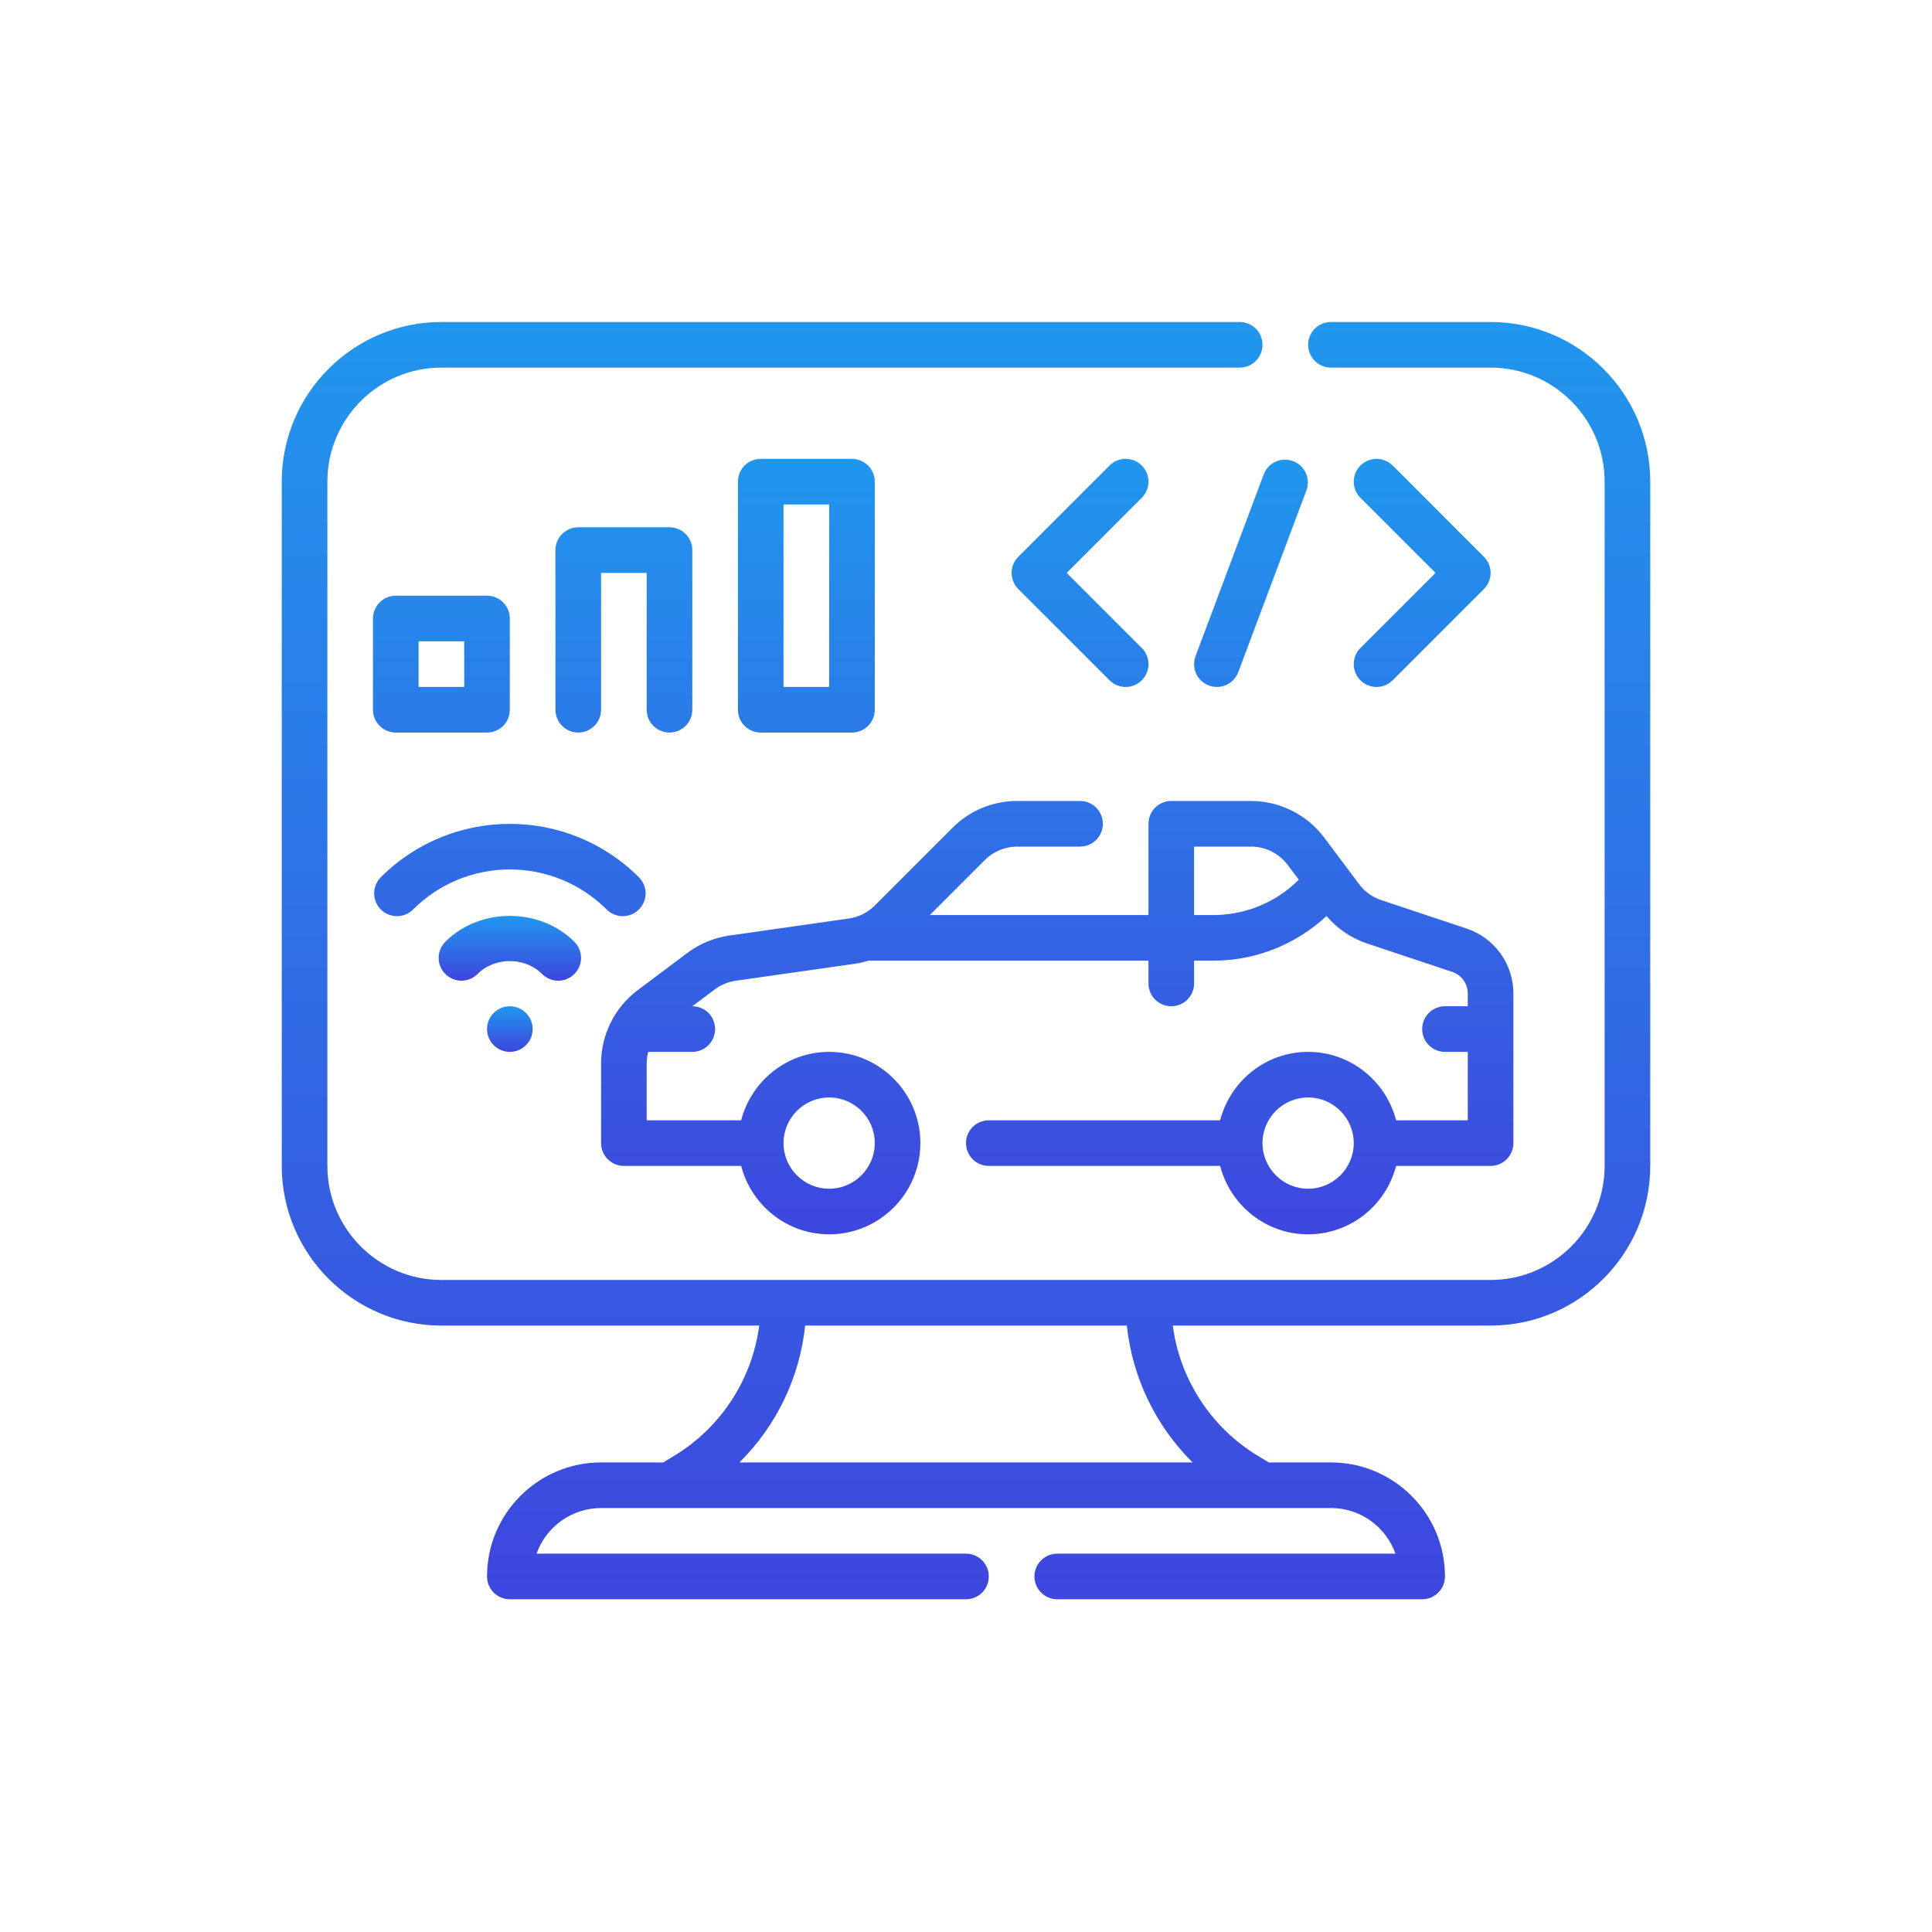 <svg width="60" height="60" viewBox="0 0 60 60" fill="none" xmlns="http://www.w3.org/2000/svg">
<path d="M46.292 10H41.333C41.145 10 40.965 10.075 40.833 10.207C40.7 10.34 40.625 10.521 40.625 10.708C40.625 10.896 40.7 11.076 40.833 11.209C40.965 11.342 41.145 11.417 41.333 11.417H46.292C48.245 11.417 49.833 13.005 49.833 14.958V36.208C49.833 38.161 48.245 39.75 46.292 39.75H13.708C11.755 39.75 10.167 38.161 10.167 36.208V14.958C10.167 13.005 11.755 11.417 13.708 11.417H38.5C38.688 11.417 38.868 11.342 39.001 11.209C39.134 11.076 39.208 10.896 39.208 10.708C39.208 10.521 39.134 10.34 39.001 10.207C38.868 10.075 38.688 10 38.5 10H13.708C10.974 10 8.75 12.225 8.75 14.958V36.208C8.75 38.942 10.974 41.167 13.708 41.167H23.578C23.469 41.997 23.175 42.792 22.716 43.492C22.258 44.193 21.648 44.782 20.932 45.215L20.596 45.417H18.667C16.714 45.417 15.125 47.005 15.125 48.958C15.125 49.146 15.2 49.326 15.332 49.459C15.465 49.592 15.646 49.667 15.833 49.667H30C30.188 49.667 30.368 49.592 30.501 49.459C30.634 49.326 30.708 49.146 30.708 48.958C30.708 48.77 30.634 48.59 30.501 48.458C30.368 48.325 30.188 48.25 30 48.25H16.663C16.81 47.836 17.081 47.478 17.44 47.224C17.799 46.97 18.227 46.834 18.667 46.833H41.333C42.257 46.833 43.045 47.425 43.337 48.25H32.833C32.645 48.25 32.465 48.325 32.333 48.458C32.2 48.59 32.125 48.77 32.125 48.958C32.125 49.146 32.2 49.326 32.333 49.459C32.465 49.592 32.645 49.667 32.833 49.667H44.167C44.355 49.667 44.535 49.592 44.667 49.459C44.8 49.326 44.875 49.146 44.875 48.958C44.875 47.005 43.286 45.417 41.333 45.417H39.404L39.068 45.215C38.352 44.782 37.742 44.193 37.284 43.492C36.826 42.791 36.531 41.997 36.422 41.167H46.292C49.025 41.167 51.25 38.942 51.25 36.208V14.958C51.25 12.225 49.025 10 46.292 10ZM37.037 45.417H22.964C24.114 44.278 24.835 42.776 25.005 41.167H34.995C35.165 42.776 35.886 44.278 37.037 45.417Z" fill="url(#paint0_linear_48_2028)"/>
<path d="M38.854 24.875H36.375C36.187 24.875 36.007 24.95 35.874 25.082C35.741 25.215 35.667 25.395 35.667 25.583V28.417H28.877L30.587 26.707C30.853 26.442 31.213 26.293 31.588 26.292H33.542C33.73 26.292 33.91 26.217 34.043 26.084C34.175 25.951 34.25 25.771 34.25 25.583C34.25 25.395 34.175 25.215 34.043 25.082C33.91 24.95 33.73 24.875 33.542 24.875H31.588C31.216 24.874 30.847 24.947 30.503 25.09C30.16 25.232 29.847 25.441 29.585 25.705L27.167 28.123C26.95 28.34 26.669 28.48 26.366 28.524L22.647 29.055C22.175 29.122 21.729 29.308 21.348 29.593L19.8 30.754C19.449 31.019 19.164 31.361 18.967 31.755C18.771 32.148 18.668 32.581 18.667 33.021V35.5C18.667 35.688 18.741 35.868 18.874 36.001C19.007 36.134 19.187 36.208 19.375 36.208H23.017C23.334 37.427 24.434 38.333 25.75 38.333C27.313 38.333 28.583 37.063 28.583 35.5C28.583 33.937 27.313 32.667 25.75 32.667C24.434 32.667 23.334 33.573 23.017 34.792H20.083V33.021C20.083 32.9 20.102 32.781 20.132 32.667H21.5C21.688 32.667 21.868 32.592 22.001 32.459C22.134 32.326 22.208 32.146 22.208 31.958C22.208 31.77 22.134 31.59 22.001 31.457C21.868 31.325 21.688 31.25 21.5 31.25L22.198 30.727C22.388 30.585 22.612 30.491 22.848 30.458L26.567 29.927C26.706 29.907 26.842 29.874 26.977 29.833H35.667V30.542C35.667 30.73 35.741 30.91 35.874 31.043C36.007 31.175 36.187 31.25 36.375 31.25C36.563 31.25 36.743 31.175 36.876 31.043C37.009 30.91 37.083 30.73 37.083 30.542V29.833H37.703C39.005 29.833 40.255 29.323 41.197 28.448C41.528 28.84 41.961 29.134 42.447 29.298L45.099 30.182C45.24 30.229 45.363 30.319 45.45 30.44C45.537 30.56 45.583 30.705 45.583 30.854V31.25H44.875C44.687 31.25 44.507 31.325 44.374 31.457C44.241 31.59 44.167 31.77 44.167 31.958C44.167 32.146 44.241 32.326 44.374 32.459C44.507 32.592 44.687 32.667 44.875 32.667H45.583V34.792H43.358C43.041 33.573 41.942 32.667 40.625 32.667C39.308 32.667 38.209 33.573 37.892 34.792H30.708C30.52 34.792 30.34 34.866 30.207 34.999C30.075 35.132 30 35.312 30 35.5C30 35.688 30.075 35.868 30.207 36.001C30.34 36.134 30.52 36.208 30.708 36.208H37.892C38.209 37.427 39.308 38.333 40.625 38.333C41.942 38.333 43.041 37.427 43.358 36.208H46.292C46.48 36.208 46.66 36.134 46.793 36.001C46.925 35.868 47 35.688 47 35.5V30.854C47.001 30.408 46.86 29.973 46.599 29.611C46.339 29.249 45.971 28.979 45.547 28.838L42.895 27.953C42.621 27.863 42.382 27.691 42.21 27.46L41.121 26.008C40.856 25.657 40.514 25.372 40.121 25.176C39.727 24.979 39.294 24.876 38.854 24.875ZM25.75 34.083C26.531 34.083 27.167 34.719 27.167 35.5C27.167 36.281 26.531 36.917 25.75 36.917C24.969 36.917 24.333 36.281 24.333 35.5C24.333 34.719 24.969 34.083 25.75 34.083ZM40.625 36.917C39.844 36.917 39.208 36.281 39.208 35.5C39.208 34.719 39.844 34.083 40.625 34.083C41.406 34.083 42.042 34.719 42.042 35.5C42.042 36.281 41.406 36.917 40.625 36.917ZM37.083 28.417V26.292H38.854C39.298 26.292 39.722 26.503 39.988 26.858L40.335 27.32C39.637 28.019 38.691 28.413 37.703 28.417H37.083ZM15.125 22.75C15.313 22.75 15.493 22.675 15.626 22.543C15.759 22.41 15.833 22.23 15.833 22.042V19.208C15.833 19.02 15.759 18.84 15.626 18.707C15.493 18.575 15.313 18.5 15.125 18.5H12.292C12.104 18.5 11.924 18.575 11.791 18.707C11.658 18.84 11.583 19.02 11.583 19.208V22.042C11.583 22.23 11.658 22.41 11.791 22.543C11.924 22.675 12.104 22.75 12.292 22.75H15.125ZM13 19.917H14.417V21.333H13V19.917ZM20.792 22.75C20.98 22.75 21.16 22.675 21.293 22.543C21.425 22.41 21.5 22.23 21.5 22.042V17.083C21.5 16.895 21.425 16.715 21.293 16.582C21.16 16.45 20.98 16.375 20.792 16.375H17.958C17.77 16.375 17.59 16.45 17.457 16.582C17.325 16.715 17.25 16.895 17.25 17.083V22.042C17.25 22.23 17.325 22.41 17.457 22.543C17.59 22.675 17.77 22.75 17.958 22.75C18.146 22.75 18.326 22.675 18.459 22.543C18.592 22.41 18.667 22.23 18.667 22.042V17.792H20.083V22.042C20.083 22.23 20.158 22.41 20.291 22.543C20.424 22.675 20.604 22.75 20.792 22.75ZM26.458 22.75C26.646 22.75 26.826 22.675 26.959 22.543C27.092 22.41 27.167 22.23 27.167 22.042V14.958C27.167 14.771 27.092 14.59 26.959 14.457C26.826 14.325 26.646 14.25 26.458 14.25H23.625C23.437 14.25 23.257 14.325 23.124 14.457C22.991 14.59 22.917 14.771 22.917 14.958V22.042C22.917 22.23 22.991 22.41 23.124 22.543C23.257 22.675 23.437 22.75 23.625 22.75H26.458ZM24.333 15.667H25.75V21.333H24.333V15.667ZM35.459 14.457C35.393 14.392 35.315 14.339 35.23 14.304C35.144 14.268 35.051 14.25 34.958 14.25C34.865 14.25 34.773 14.268 34.687 14.304C34.601 14.339 34.523 14.392 34.458 14.457L31.624 17.291C31.558 17.357 31.506 17.435 31.471 17.521C31.435 17.607 31.417 17.699 31.417 17.792C31.417 17.885 31.435 17.977 31.471 18.063C31.506 18.149 31.558 18.227 31.624 18.293L34.458 21.126C34.523 21.192 34.601 21.244 34.687 21.28C34.773 21.316 34.865 21.334 34.958 21.334C35.051 21.334 35.144 21.316 35.23 21.28C35.316 21.244 35.394 21.192 35.459 21.126C35.525 21.06 35.577 20.982 35.613 20.896C35.648 20.81 35.667 20.718 35.667 20.625C35.667 20.532 35.648 20.44 35.613 20.354C35.577 20.268 35.525 20.19 35.459 20.124L33.127 17.792L35.459 15.459C35.525 15.393 35.577 15.315 35.613 15.229C35.648 15.143 35.667 15.051 35.667 14.958C35.667 14.865 35.648 14.773 35.613 14.687C35.577 14.601 35.525 14.523 35.459 14.457ZM42.249 21.126C42.315 21.192 42.393 21.244 42.479 21.28C42.565 21.316 42.657 21.334 42.75 21.334C42.843 21.334 42.935 21.316 43.021 21.28C43.107 21.244 43.185 21.192 43.251 21.126L46.084 18.293C46.15 18.227 46.202 18.149 46.238 18.063C46.273 17.977 46.292 17.885 46.292 17.792C46.292 17.699 46.273 17.607 46.238 17.521C46.202 17.435 46.15 17.357 46.084 17.291L43.251 14.457C43.185 14.392 43.107 14.34 43.021 14.304C42.935 14.268 42.843 14.25 42.75 14.25C42.657 14.25 42.565 14.268 42.479 14.304C42.393 14.34 42.315 14.392 42.249 14.457C42.184 14.523 42.131 14.601 42.096 14.687C42.06 14.773 42.042 14.865 42.042 14.958C42.042 15.051 42.06 15.143 42.096 15.229C42.131 15.315 42.184 15.393 42.249 15.459L44.582 17.792L42.249 20.124C42.183 20.19 42.131 20.268 42.096 20.354C42.06 20.44 42.042 20.532 42.042 20.625C42.042 20.718 42.06 20.81 42.096 20.896C42.131 20.982 42.183 21.06 42.249 21.126ZM37.542 21.289C37.718 21.355 37.913 21.348 38.085 21.27C38.256 21.193 38.389 21.05 38.455 20.874L40.58 15.208C40.638 15.034 40.627 14.844 40.548 14.678C40.469 14.513 40.329 14.384 40.157 14.32C39.985 14.255 39.795 14.26 39.627 14.333C39.458 14.405 39.325 14.54 39.254 14.71L37.129 20.376C37.063 20.552 37.069 20.747 37.147 20.918C37.224 21.089 37.367 21.222 37.542 21.289ZM19.34 28.452C19.48 28.452 19.617 28.411 19.734 28.333C19.85 28.256 19.941 28.145 19.995 28.015C20.049 27.886 20.063 27.743 20.035 27.606C20.008 27.468 19.94 27.342 19.84 27.243C17.631 25.034 14.036 25.034 11.827 27.243C11.761 27.309 11.709 27.387 11.674 27.473C11.638 27.559 11.62 27.651 11.62 27.744C11.62 27.837 11.638 27.929 11.674 28.015C11.709 28.101 11.761 28.179 11.827 28.244C11.893 28.31 11.971 28.363 12.057 28.398C12.143 28.434 12.235 28.452 12.328 28.452C12.421 28.452 12.513 28.434 12.599 28.398C12.685 28.363 12.763 28.31 12.829 28.244C13.626 27.448 14.707 27.001 15.834 27.001C16.961 27.001 18.041 27.448 18.839 28.244C18.904 28.31 18.983 28.363 19.069 28.398C19.154 28.434 19.247 28.452 19.34 28.452Z" fill="url(#paint1_linear_48_2028)"/>
<path d="M17.336 30.456C17.476 30.456 17.613 30.415 17.73 30.337C17.846 30.259 17.937 30.149 17.991 30.019C18.045 29.89 18.059 29.747 18.031 29.61C18.004 29.472 17.936 29.346 17.836 29.247C16.766 28.176 14.9 28.176 13.83 29.247C13.764 29.313 13.712 29.391 13.677 29.477C13.641 29.562 13.623 29.655 13.623 29.748C13.623 29.841 13.641 29.933 13.677 30.019C13.712 30.105 13.764 30.183 13.83 30.248C13.896 30.314 13.974 30.366 14.06 30.402C14.146 30.438 14.238 30.456 14.331 30.456C14.424 30.456 14.516 30.438 14.602 30.402C14.688 30.366 14.766 30.314 14.832 30.248C15.367 29.713 16.299 29.713 16.835 30.248C16.901 30.314 16.979 30.366 17.065 30.402C17.151 30.438 17.243 30.456 17.336 30.456Z" fill="url(#paint2_linear_48_2028)"/>
<path d="M15.833 32.667C16.224 32.667 16.542 32.349 16.542 31.958C16.542 31.567 16.224 31.25 15.833 31.25C15.442 31.25 15.125 31.567 15.125 31.958C15.125 32.349 15.442 32.667 15.833 32.667Z" fill="url(#paint3_linear_48_2028)"/>
<defs>
<linearGradient id="paint0_linear_48_2028" x1="30" y1="10" x2="30" y2="49.667" gradientUnits="userSpaceOnUse">
<stop stop-color="#2096ED"/>
<stop offset="1" stop-color="#3E46DE"/>
</linearGradient>
<linearGradient id="paint1_linear_48_2028" x1="29.292" y1="14.25" x2="29.292" y2="38.333" gradientUnits="userSpaceOnUse">
<stop stop-color="#2096ED"/>
<stop offset="1" stop-color="#3E46DE"/>
</linearGradient>
<linearGradient id="paint2_linear_48_2028" x1="15.834" y1="28.444" x2="15.834" y2="30.456" gradientUnits="userSpaceOnUse">
<stop stop-color="#2096ED"/>
<stop offset="1" stop-color="#3E46DE"/>
</linearGradient>
<linearGradient id="paint3_linear_48_2028" x1="15.833" y1="31.25" x2="15.833" y2="32.667" gradientUnits="userSpaceOnUse">
<stop stop-color="#2096ED"/>
<stop offset="1" stop-color="#3E46DE"/>
</linearGradient>
</defs>
</svg>
